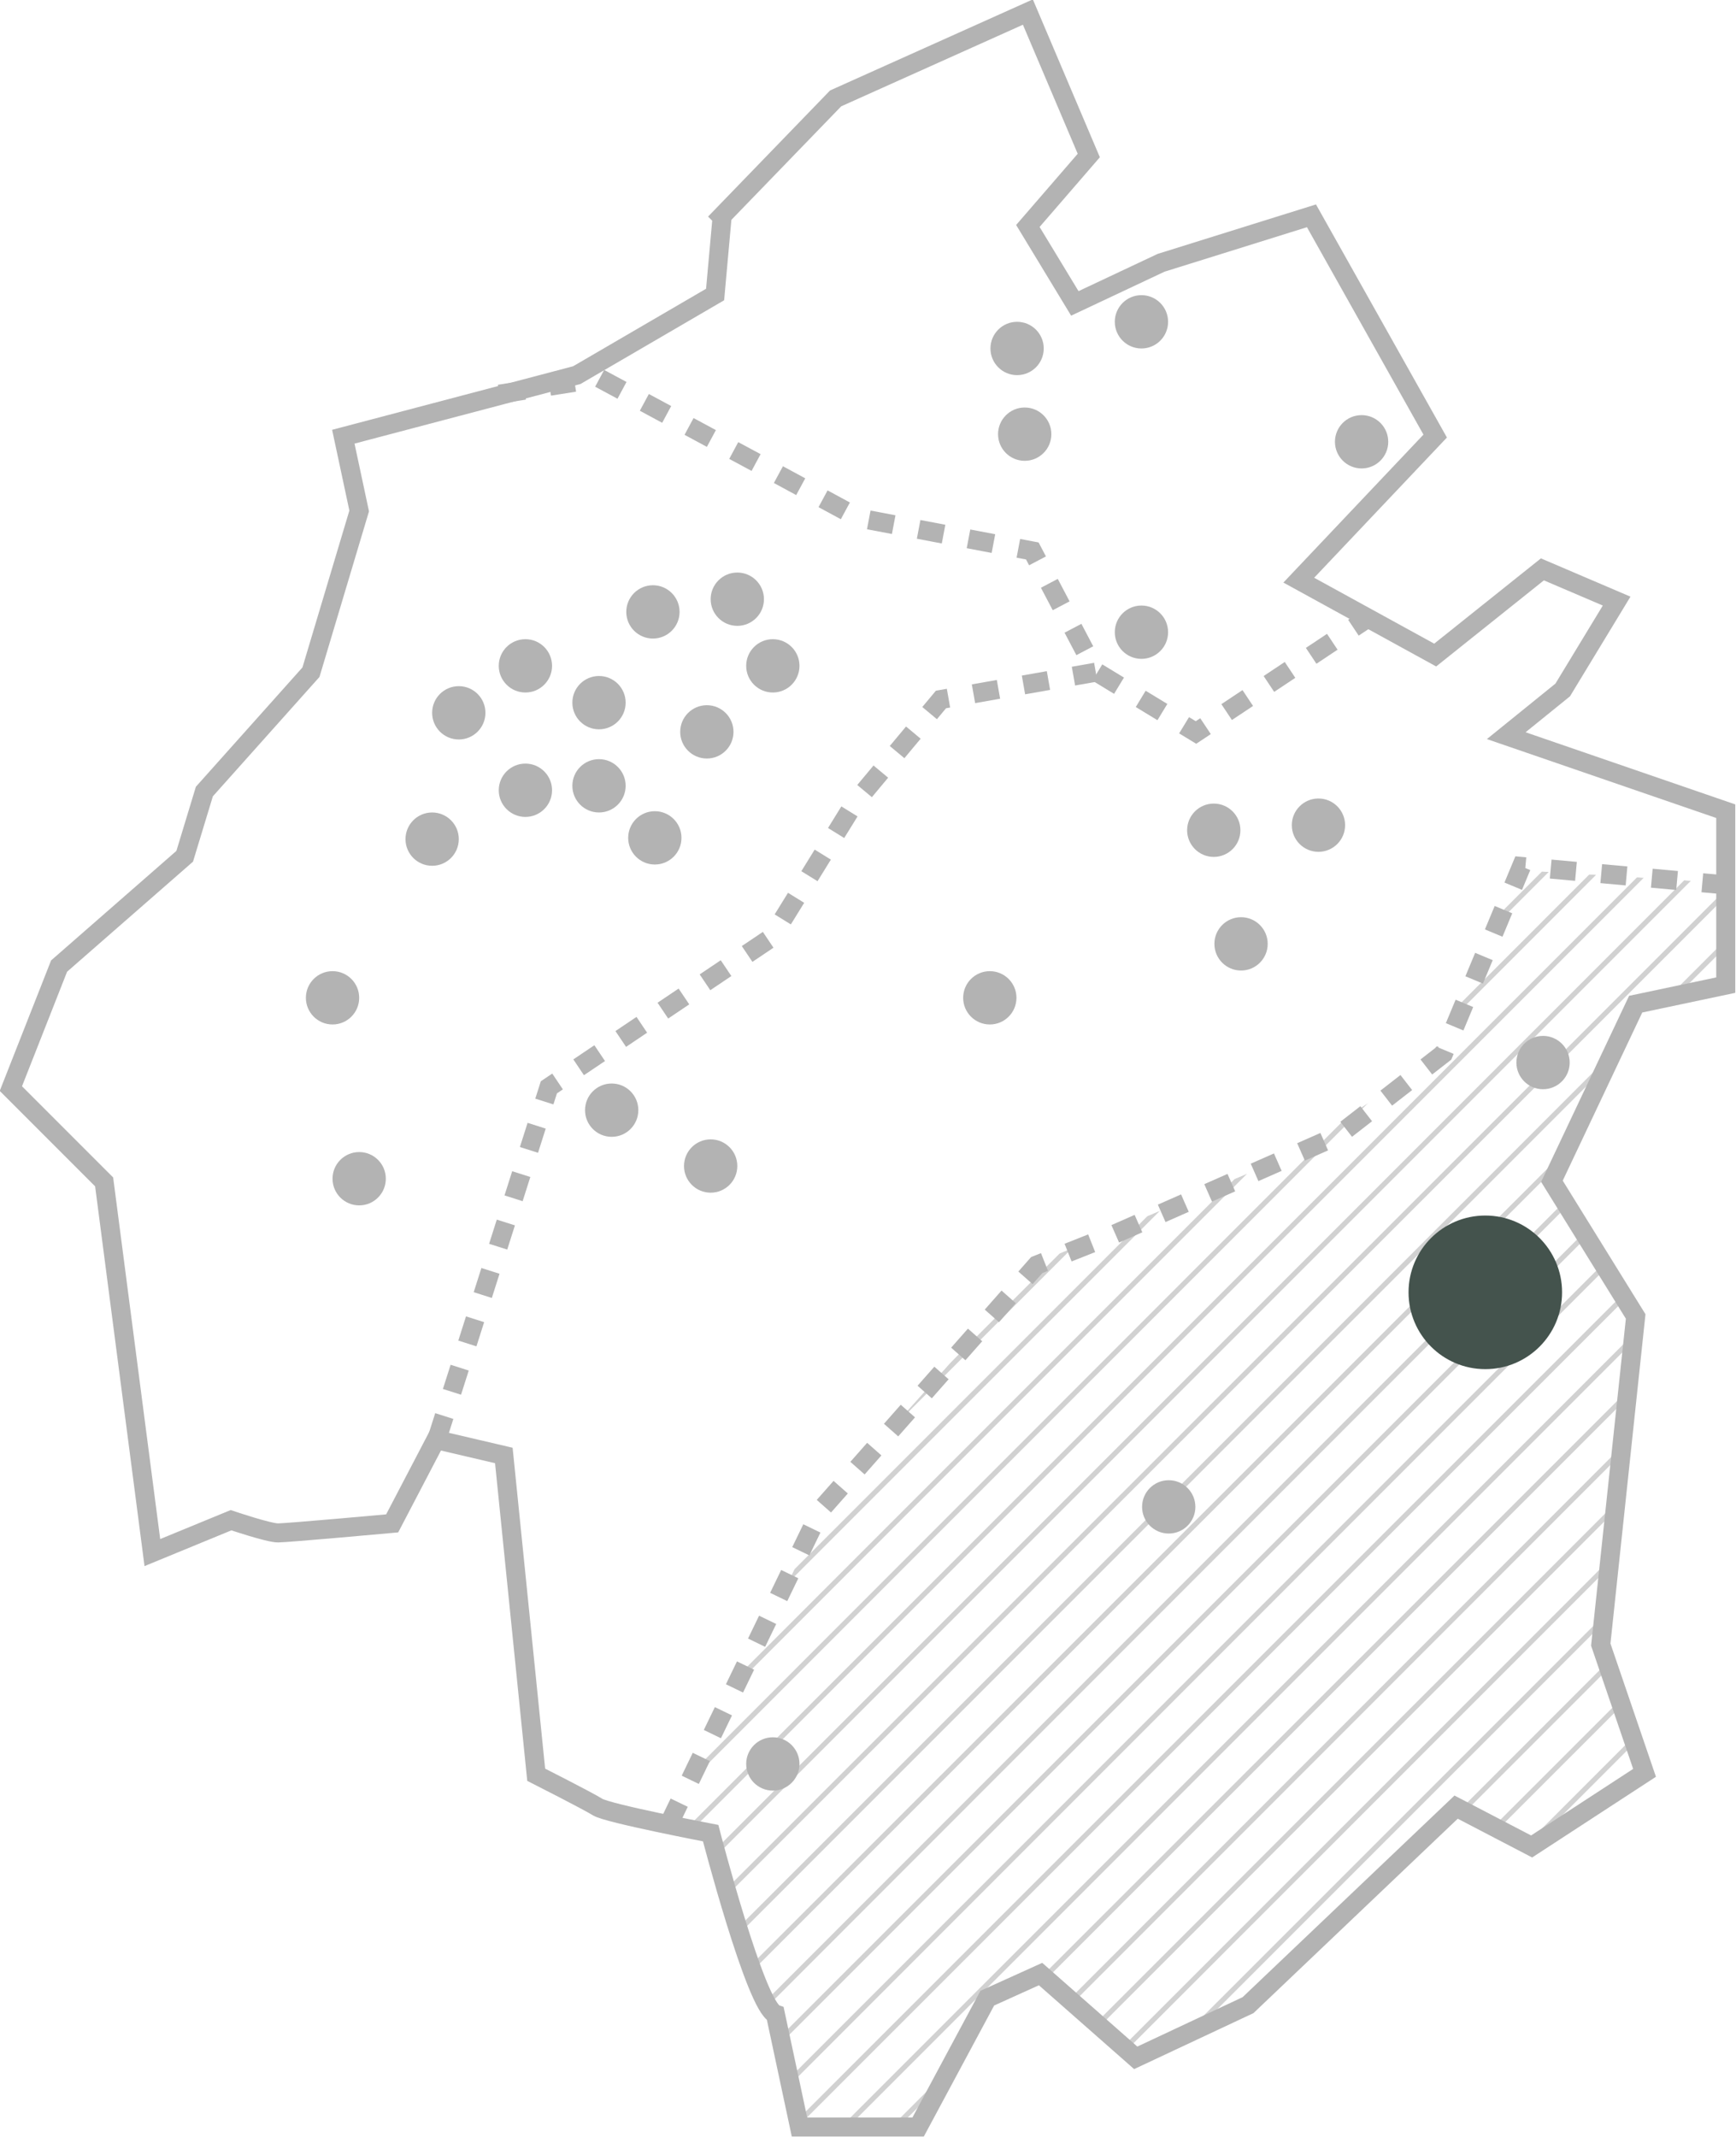 <?xml version="1.0" encoding="UTF-8"?>
<svg xmlns="http://www.w3.org/2000/svg" xmlns:xlink="http://www.w3.org/1999/xlink" version="1.1" width="273.604" height="336.671" viewBox="0 0 273.6 336.7">
  <defs>
    <style>
      .cls-1, .cls-2, .cls-3, .cls-4 {
        fill: none;
      }

      .cls-2 {
        stroke-dasharray: 4;
      }

      .cls-2, .cls-3, .cls-4 {
        stroke: #000;
        stroke-miterlimit: 10;
      }

      .cls-2, .cls-4 {
        stroke-width: 3px;
      }

      .cls-3 {
        stroke-width: .8px;
      }

      .cls-5 {
        fill: #44534d;
      }

      .cls-6 {
        opacity: .6;
      }

      .cls-7 {
        opacity: .3;
      }

      .cls-8 {
        clip-path: url(#clippath);
      }
    </style>
    <clipPath id="clippath">
      <polygon class="cls-1" points="272.2 155 272.2 139.1 239.9 137.1 226.2 166.9 202.2 182.5 164.1 198.7 130.7 236 106.3 285.8 111.4 289.5 121.4 316.7 125.8 335.2 144.6 335.2 156.8 314.6 164.1 311.6 179 324.2 196.5 316.7 229.4 285.8 239.9 291.4 258.3 280 252.9 259.7 258.3 208.7 245.2 185.9 258.3 158.4 272.2 155"/>
    </clipPath>
  </defs>
  <!-- Generator: Adobe Illustrator 28.7.2, SVG Export Plug-In . SVG Version: 1.2.0 Build 154)  -->
  <g>
    <g id="Layer_1">
      <g id="Group_4521">
        <g id="Group_4454" class="cls-7">
          <g class="cls-8">
            <g id="Group_4133" class="cls-6">
              <g id="Group_4132">
                <line id="Line_2010" class="cls-3" x1="59.6" y1="-4" x2="-210.2" y2="265.7"/>
                <line id="Line_2011" class="cls-3" x1="65.6" y1="-2.1" x2="-204.1" y2="267.6"/>
                <line id="Line_2012" class="cls-3" x1="71.7" y1="-.2" x2="-198.1" y2="269.5"/>
                <line id="Line_2013" class="cls-3" x1="77.7" y1="1.7" x2="-192" y2="271.4"/>
                <line id="Line_2014" class="cls-3" x1="83.8" y1="3.5" x2="-186" y2="273.3"/>
                <line id="Line_2015" class="cls-3" x1="89.8" y1="5.4" x2="-179.9" y2="275.2"/>
                <line id="Line_2016" class="cls-3" x1="95.9" y1="7.3" x2="-173.9" y2="277.1"/>
                <line id="Line_2017" class="cls-3" x1="101.9" y1="9.2" x2="-167.8" y2="278.9"/>
                <line id="Line_2018" class="cls-3" x1="108" y1="11.1" x2="-161.8" y2="280.8"/>
                <line id="Line_2019" class="cls-3" x1="114" y1="13" x2="-155.7" y2="282.7"/>
                <line id="Line_2020" class="cls-3" x1="120.1" y1="14.8" x2="-149.7" y2="284.6"/>
                <line id="Line_2021" class="cls-3" x1="126.1" y1="16.7" x2="-143.6" y2="286.5"/>
                <line id="Line_2022" class="cls-3" x1="132.2" y1="18.6" x2="-137.6" y2="288.4"/>
                <line id="Line_2023" class="cls-3" x1="138.2" y1="20.5" x2="-131.5" y2="290.2"/>
                <line id="Line_2024" class="cls-3" x1="144.3" y1="22.4" x2="-125.5" y2="292.1"/>
                <line id="Line_2025" class="cls-3" x1="150.3" y1="24.3" x2="-119.4" y2="294"/>
                <line id="Line_2026" class="cls-3" x1="156.4" y1="26.1" x2="-113.4" y2="295.9"/>
                <line id="Line_2027" class="cls-3" x1="162.4" y1="28" x2="-107.3" y2="297.8"/>
                <line id="Line_2028" class="cls-3" x1="168.5" y1="29.9" x2="-101.3" y2="299.7"/>
                <line id="Line_2029" class="cls-3" x1="174.5" y1="31.8" x2="-95.2" y2="301.5"/>
                <line id="Line_2030" class="cls-3" x1="180.6" y1="33.7" x2="-89.2" y2="303.4"/>
                <line id="Line_2031" class="cls-3" x1="186.6" y1="35.6" x2="-83.1" y2="305.3"/>
                <line id="Line_2032" class="cls-3" x1="192.7" y1="37.5" x2="-77.1" y2="307.2"/>
                <line id="Line_2033" class="cls-3" x1="198.7" y1="39.3" x2="-71" y2="309.1"/>
                <line id="Line_2034" class="cls-3" x1="204.8" y1="41.2" x2="-65" y2="311"/>
                <line id="Line_2035" class="cls-3" x1="210.8" y1="43.1" x2="-58.9" y2="312.8"/>
                <line id="Line_2036" class="cls-3" x1="216.9" y1="45" x2="-52.9" y2="314.7"/>
                <line id="Line_2037" class="cls-3" x1="222.9" y1="46.9" x2="-46.8" y2="316.6"/>
                <line id="Line_2038" class="cls-3" x1="229" y1="48.8" x2="-40.8" y2="318.5"/>
                <line id="Line_2039" class="cls-3" x1="235" y1="50.6" x2="-34.7" y2="320.4"/>
                <line id="Line_2040" class="cls-3" x1="241.1" y1="52.5" x2="-28.7" y2="322.3"/>
                <line id="Line_2041" class="cls-3" x1="247.1" y1="54.4" x2="-22.6" y2="324.2"/>
                <line id="Line_2042" class="cls-3" x1="253.2" y1="56.3" x2="-16.6" y2="326"/>
                <line id="Line_2043" class="cls-3" x1="259.2" y1="58.2" x2="-10.5" y2="327.9"/>
                <line id="Line_2044" class="cls-3" x1="265.3" y1="60.1" x2="-4.4" y2="329.8"/>
                <line id="Line_2045" class="cls-3" x1="271.3" y1="61.9" x2="1.6" y2="331.7"/>
                <line id="Line_2046" class="cls-3" x1="277.4" y1="63.8" x2="7.7" y2="333.6"/>
                <line id="Line_2047" class="cls-3" x1="283.4" y1="65.7" x2="13.7" y2="335.5"/>
                <line id="Line_2048" class="cls-3" x1="289.5" y1="67.6" x2="19.8" y2="337.3"/>
                <line id="Line_2049" class="cls-3" x1="295.6" y1="69.5" x2="25.8" y2="339.2"/>
                <line id="Line_2050" class="cls-3" x1="301.6" y1="71.4" x2="31.9" y2="341.1"/>
                <line id="Line_2051" class="cls-3" x1="307.7" y1="73.2" x2="37.9" y2="343"/>
                <line id="Line_2052" class="cls-3" x1="313.7" y1="75.1" x2="44" y2="344.9"/>
                <line id="Line_2053" class="cls-3" x1="319.8" y1="77" x2="50" y2="346.8"/>
                <line id="Line_2054" class="cls-3" x1="325.8" y1="78.9" x2="56.1" y2="348.6"/>
                <line id="Line_2055" class="cls-3" x1="331.9" y1="80.8" x2="62.1" y2="350.5"/>
                <line id="Line_2056" class="cls-3" x1="337.9" y1="82.7" x2="68.2" y2="352.4"/>
                <line id="Line_2057" class="cls-3" x1="344" y1="84.6" x2="74.2" y2="354.3"/>
                <line id="Line_2058" class="cls-3" x1="350" y1="86.4" x2="80.3" y2="356.2"/>
                <line id="Line_2059" class="cls-3" x1="356.1" y1="88.3" x2="86.3" y2="358.1"/>
                <line id="Line_2060" class="cls-3" x1="362.1" y1="90.2" x2="92.4" y2="360"/>
                <line id="Line_2061" class="cls-3" x1="368.2" y1="92.1" x2="98.4" y2="361.8"/>
                <line id="Line_2062" class="cls-3" x1="374.2" y1="94" x2="104.5" y2="363.7"/>
                <line id="Line_2063" class="cls-3" x1="380.3" y1="95.9" x2="110.5" y2="365.6"/>
                <line id="Line_2064" class="cls-3" x1="386.3" y1="97.7" x2="116.6" y2="367.5"/>
                <line id="Line_2065" class="cls-3" x1="392.4" y1="99.6" x2="122.6" y2="369.4"/>
                <line id="Line_2066" class="cls-3" x1="398.4" y1="101.5" x2="128.7" y2="371.3"/>
                <line id="Line_2067" class="cls-3" x1="404.5" y1="103.4" x2="134.7" y2="373.1"/>
                <line id="Line_2068" class="cls-3" x1="410.5" y1="105.3" x2="140.8" y2="375"/>
                <line id="Line_2069" class="cls-3" x1="416.6" y1="107.2" x2="146.8" y2="376.9"/>
                <line id="Line_2070" class="cls-3" x1="422.6" y1="109" x2="152.9" y2="378.8"/>
                <line id="Line_2071" class="cls-3" x1="428.7" y1="110.9" x2="158.9" y2="380.7"/>
              </g>
            </g>
          </g>
          <path id="Path_214" class="cls-4" d="M113.8,34.2l-1.1,12.2-21.8,12.7-36.8,9.7,2.5,11.7-7.6,25.4-16.8,18.8-3.1,10.2-19.8,17.3-7.6,19.3,14.7,14.7,7.6,58.4,12.4-5.1s5.9,2,7.4,2,18-1.5,18-1.5l6.9-13.2,10.7,2.5,5.1,50.3s8.1,4.1,9.7,5.1,17.8,4.1,17.8,4.1c0,0,7.1,27.4,10.2,28.5l3.8,17.8h18.7l10.9-20.3,8.4-3.8,15,13.2,17.7-8.3,32.8-31.2,11.9,6.2,17.8-11.6-6.9-20.2,5.5-51.7-13.2-21.3,13.2-27.9,14.2-3v-27.4l-34.6-11.9,8.9-7.2,8.5-14-11.7-5-16.9,13.5-21.5-11.8,21.5-22.7-19.5-34.7-23.7,7.4-13.6,6.4-7.4-12.2,9.6-11.1-9.6-22.6-30.3,13.6-18,18.6Z"/>
          <path id="Path_218" class="cls-2" d="M78.7,62.1l15.8-2.5,24.9,13.4,15.9,8.6,27.4,5.2,10,19,15.8,9.6,27.2-18.1"/>
          <path id="Path_216" class="cls-2" d="M68.8,226.9l17.7-55.6,35.1-23.6,13.1-21.2,13.6-16.3,24.4-4.3"/>
          <path id="Path_215" class="cls-2" d="M105.3,287.6l24.1-49.8,34-38.5,12.1-4.8,35.4-15.6,16.6-12.9,12.3-29.5,32.1,2.9"/>
          <g id="Group_4388">
            <circle id="Ellipse_72" cx="94.4" cy="110.7" r="4.2"/>
            <circle id="Ellipse_73" cx="82.8" cy="104.9" r="4.2"/>
            <circle id="Ellipse_74" cx="72.3" cy="112.3" r="4.2"/>
            <circle id="Ellipse_75" cx="102.9" cy="96.4" r="4.2"/>
            <circle id="Ellipse_76" cx="68.1" cy="132.2" r="4.2"/>
            <circle id="Ellipse_152" cx="52.4" cy="157.2" r="4.2"/>
            <circle id="Ellipse_77" cx="82.8" cy="124.5" r="4.2"/>
            <circle id="Ellipse_78" cx="94.4" cy="123.8" r="4.2"/>
            <circle id="Ellipse_78-2" cx="103.2" cy="132" r="4.2"/>
            <circle id="Ellipse_79" cx="111.4" cy="115.3" r="4.2"/>
            <circle id="Ellipse_80" cx="121.8" cy="104.9" r="4.2"/>
            <circle id="Ellipse_81" cx="116.2" cy="94.4" r="4.2"/>
            <circle id="Ellipse_82" cx="160.3" cy="54.9" r="4.2"/>
            <circle id="Ellipse_83" cx="179.9" cy="50.7" r="4.2"/>
            <circle id="Ellipse_84" cx="179.9" cy="99.6" r="4.2"/>
            <circle id="Ellipse_85" cx="214.6" cy="69.6" r="4.2"/>
            <circle id="Ellipse_86" cx="191.3" cy="130.8" r="4.2"/>
            <circle id="Ellipse_87" cx="207.8" cy="130" r="4.2"/>
            <circle id="Ellipse_89" cx="243.2" cy="167.4" r="4.2"/>
            <circle id="Ellipse_90" cx="156" cy="157.2" r="4.2"/>
            <circle id="Ellipse_91" cx="96.4" cy="174.9" r="4.2"/>
            <circle id="Ellipse_169" cx="112" cy="183.7" r="4.2"/>
            <circle id="Ellipse_93" cx="56.6" cy="185.7" r="4.2"/>
            <circle id="Ellipse_94" cx="184.2" cy="237.4" r="4.2"/>
            <circle id="Ellipse_95" cx="121.8" cy="277.9" r="4.2"/>
            <circle id="Ellipse_96" cx="231.9" cy="201.7" r="4.2"/>
            <circle id="Ellipse_97" cx="161.5" cy="68.4" r="4.2"/>
            <circle id="Ellipse_206" cx="195.6" cy="148.7" r="4.2"/>
          </g>
        </g>
        <circle id="Ellipse_196" class="cls-5" cx="234.1" cy="203.6" r="12.1"/>
      </g>
    </g>
  </g>
</svg>